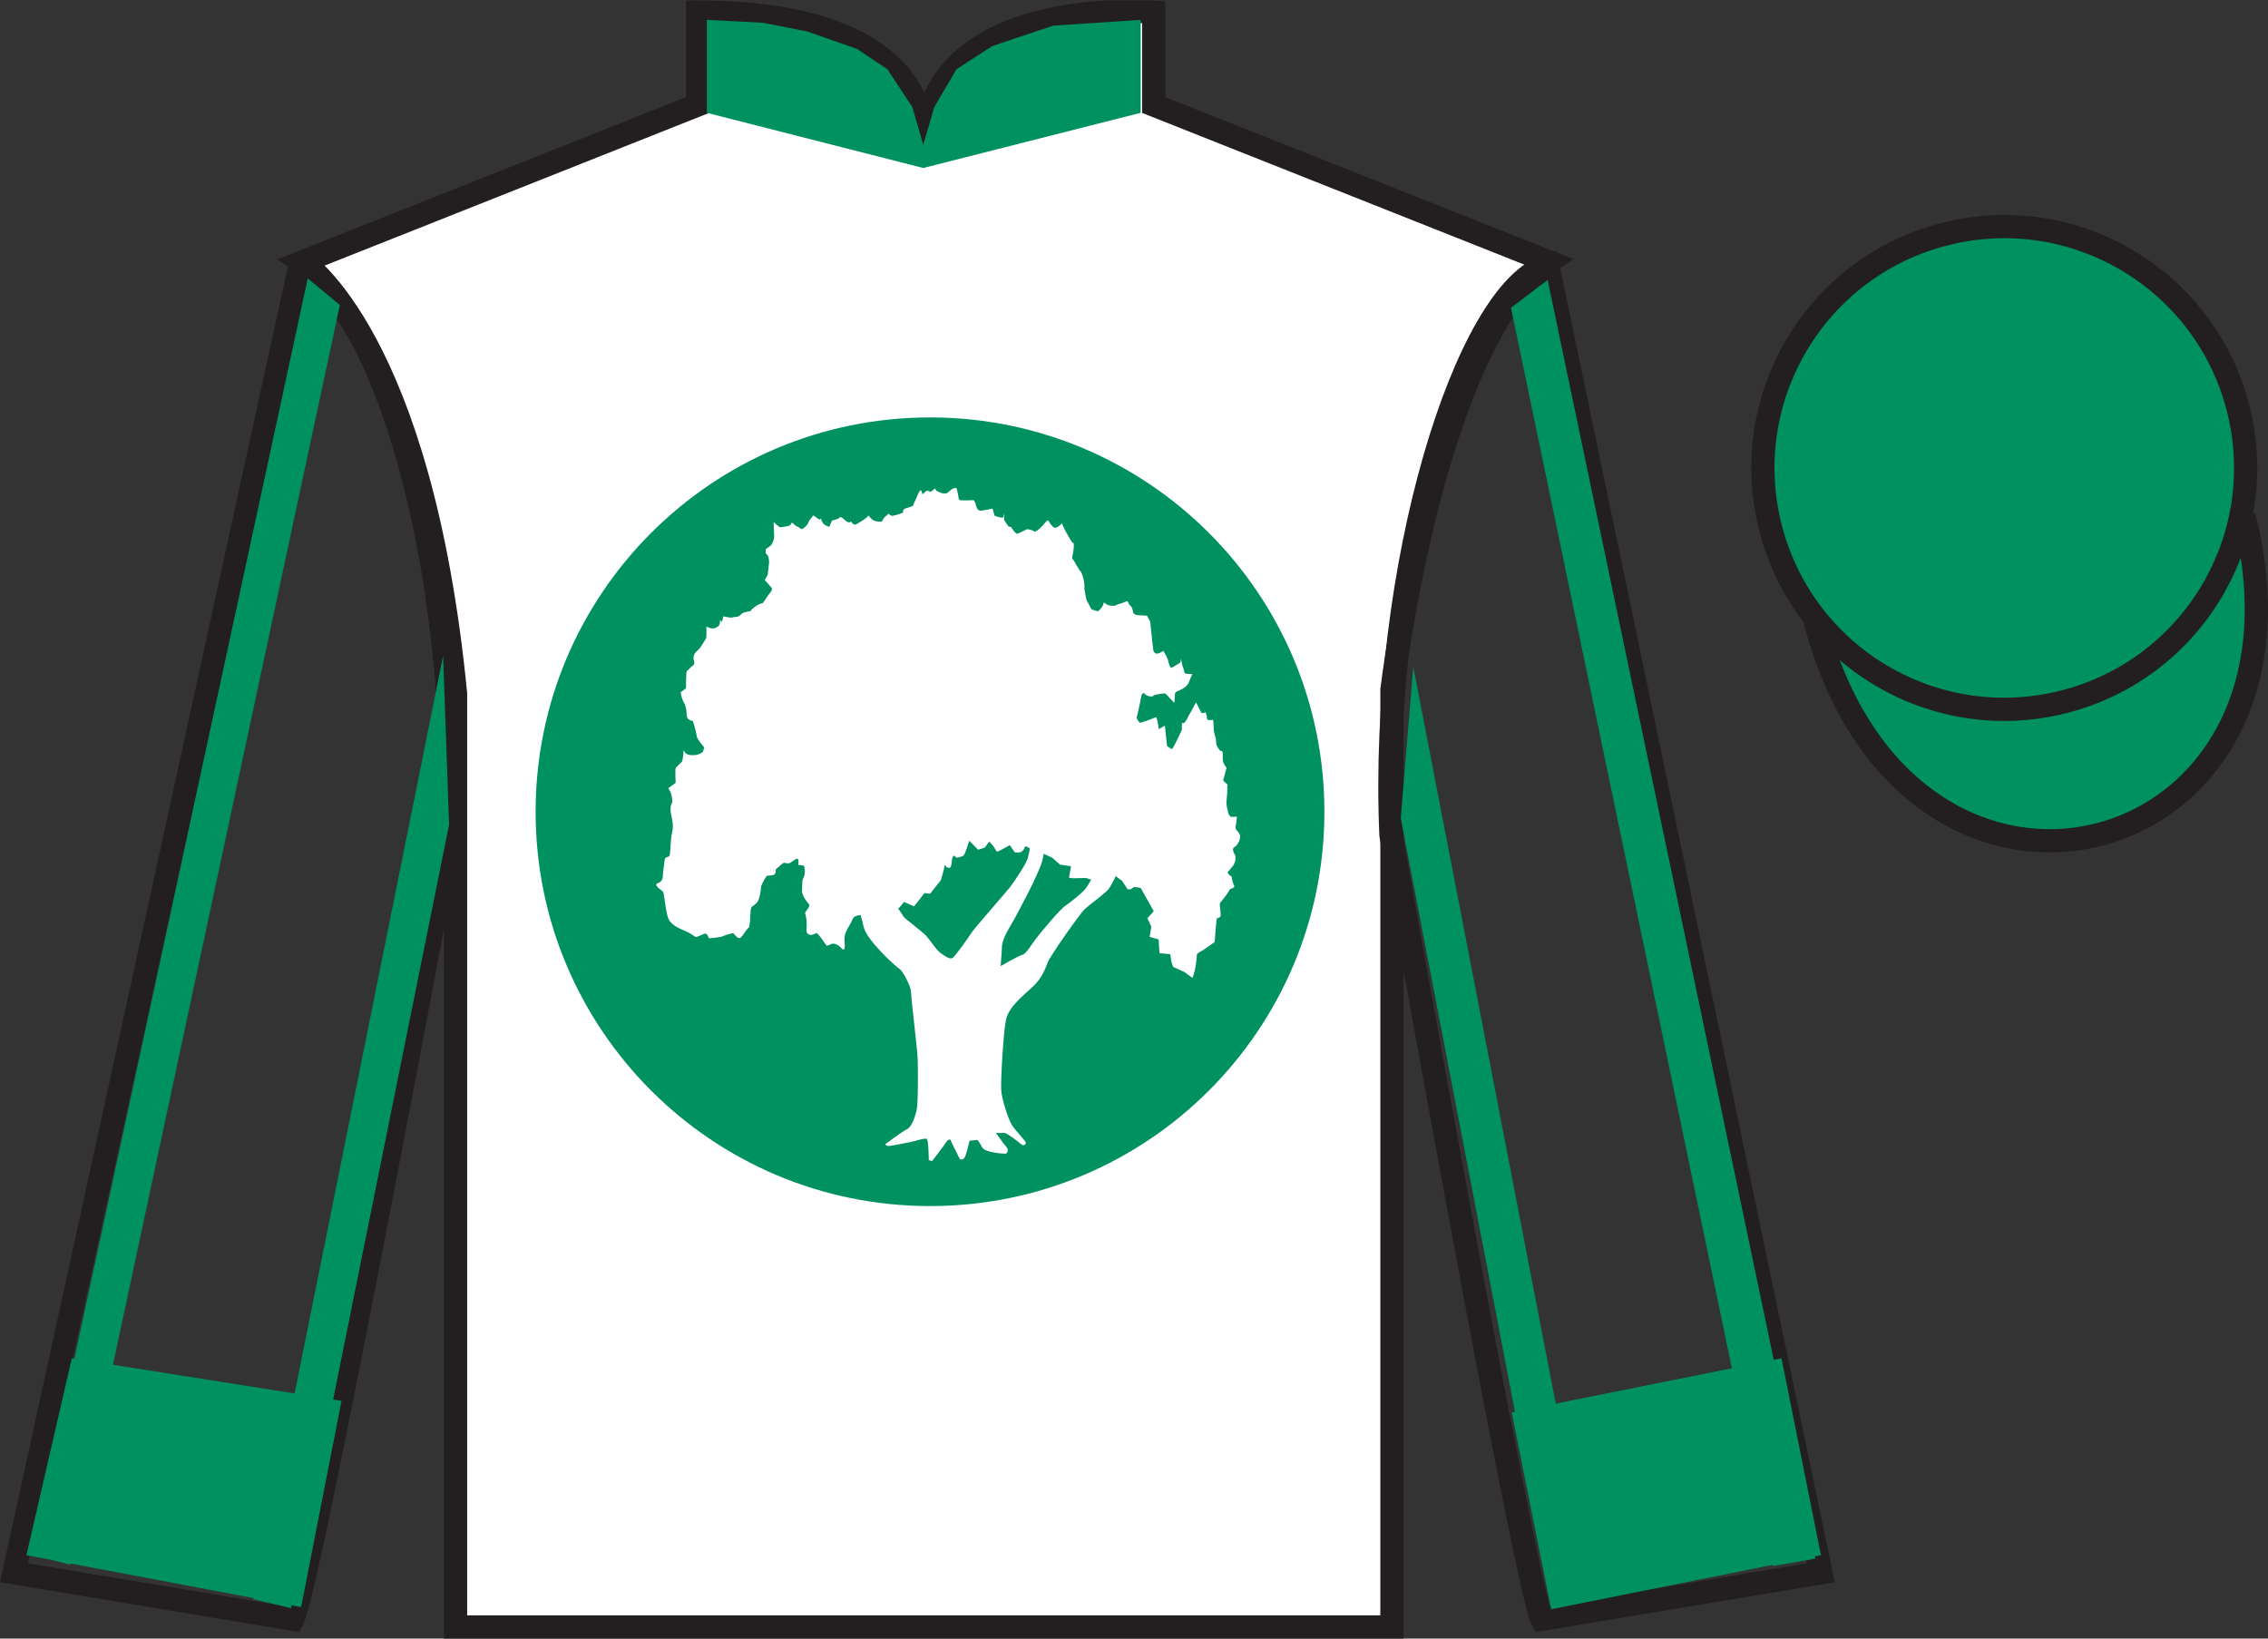 <?xml version="1.0" encoding="UTF-8"?>
<svg xmlns="http://www.w3.org/2000/svg" xmlns:xlink="http://www.w3.org/1999/xlink" width="97.59pt" height="70.52pt" viewBox="0 0 97.59 70.52" version="1.1">
<rect x="0" y="0" width="97.59" height="70.52" fill="#333333" stroke="none"/>
<defs>
<clipPath id="clip1">
  <path d="M 0 70.52 L 97.59 70.52 L 97.59 0.02 L 0 0.02 L 0 70.52 Z M 0 70.52 "/>
</clipPath>
</defs>
<g id="surface0">
<g clip-path="url(#clip1)" clip-rule="nonzero">
<path style=" stroke:none;fill-rule:nonzero;fill:rgb(100%,100%,100%);fill-opacity:1;" d="M 13.02 11.27 C 13.02 11.27 18.102 14.52 19.602 29.852 C 19.602 29.852 19.602 44.852 19.602 70.02 L 59.895 70.02 L 59.895 29.688 C 59.895 29.688 61.684 14.688 66.645 11.27 L 49.645 4.52 L 49.645 0.52 C 49.645 0.52 39.754 -0.312 39.754 6.52 C 39.754 6.52 40.77 0.52 30.02 0.52 L 30.02 4.52 L 13.02 11.27 "/>
<path style="fill:none;stroke-width:10;stroke-linecap:butt;stroke-linejoin:miter;stroke:rgb(13.73%,12.16%,12.549%);stroke-opacity:1;stroke-miterlimit:4;" d="M 130.195 592.505 C 130.195 592.505 181.016 560.005 196.016 406.684 C 196.016 406.684 196.016 256.684 196.016 5.005 L 598.945 5.005 L 598.945 408.325 C 598.945 408.325 616.836 558.325 666.445 592.505 L 496.445 660.005 L 496.445 700.005 C 496.445 700.005 397.539 708.325 397.539 640.005 C 397.539 640.005 407.695 700.005 300.195 700.005 L 300.195 660.005 L 130.195 592.505 Z M 130.195 592.505 " transform="matrix(0.1,0,0,-0.1,0,70.52)"/>
<path style=" stroke:none;fill-rule:nonzero;fill:rgb(0%,56.872%,37.69%);fill-opacity:1;" d="M 40.02 51.906 C 49.391 51.906 56.988 44.309 56.988 34.938 C 56.988 25.562 49.391 17.965 40.02 17.965 C 30.645 17.965 23.047 25.562 23.047 34.938 C 23.047 44.309 30.645 51.906 40.02 51.906 "/>
<path style="fill:none;stroke-width:10;stroke-linecap:butt;stroke-linejoin:miter;stroke:rgb(13.73%,12.16%,12.549%);stroke-opacity:1;stroke-miterlimit:4;" d="M 126.016 8.325 C 133.516 23.325 193.516 345.825 193.516 345.825 C 198.516 460.825 163.516 578.325 128.516 588.325 L 6.016 28.325 L 126.016 8.325 Z M 126.016 8.325 " transform="matrix(0.1,0,0,-0.1,0,70.52)"/>
<path style="fill:none;stroke-width:10;stroke-linecap:butt;stroke-linejoin:miter;stroke:rgb(13.73%,12.16%,12.549%);stroke-opacity:1;stroke-miterlimit:4;" d="M 783.516 28.325 L 666.016 590.825 C 631.016 580.825 593.516 460.825 598.516 345.825 C 598.516 345.825 656.016 23.325 663.516 8.325 L 783.516 28.325 Z M 783.516 28.325 " transform="matrix(0.1,0,0,-0.1,0,70.52)"/>
<path style="fill:none;stroke-width:10;stroke-linecap:butt;stroke-linejoin:miter;stroke:rgb(13.73%,12.16%,12.549%);stroke-opacity:1;stroke-miterlimit:4;" d="M 866.719 486.88 C 876.094 489.262 881.719 498.794 879.336 508.13 C 876.953 517.466 867.461 523.091 858.086 520.708 C 848.75 518.325 843.125 508.833 845.508 499.497 C 847.891 490.161 857.383 484.497 866.719 486.88 Z M 866.719 486.88 " transform="matrix(0.1,0,0,-0.1,0,70.52)"/>
<path style="fill-rule:nonzero;fill:rgb(0%,56.872%,37.69%);fill-opacity:1;stroke-width:10;stroke-linecap:butt;stroke-linejoin:miter;stroke:rgb(13.73%,12.16%,12.549%);stroke-opacity:1;stroke-miterlimit:4;" d="M 780.703 439.262 C 820.391 283.598 1004.336 331.216 965.547 483.208 " transform="matrix(0.1,0,0,-0.1,0,70.52)"/>
<path style=" stroke:none;fill-rule:nonzero;fill:rgb(0%,56.872%,37.69%);fill-opacity:1;" d="M 88.809 30.203 C 94.367 28.785 97.723 23.129 96.305 17.57 C 94.887 12.016 89.23 8.656 83.672 10.078 C 78.117 11.496 74.762 17.148 76.18 22.707 C 77.598 28.266 83.25 31.621 88.809 30.203 "/>
<path style="fill:none;stroke-width:10;stroke-linecap:butt;stroke-linejoin:miter;stroke:rgb(13.73%,12.16%,12.549%);stroke-opacity:1;stroke-miterlimit:4;" d="M 888.086 403.169 C 943.672 417.348 977.227 473.911 963.047 529.497 C 948.867 585.044 892.305 618.638 836.719 604.419 C 781.172 590.239 747.617 533.716 761.797 478.13 C 775.977 422.544 832.5 388.989 888.086 403.169 Z M 888.086 403.169 " transform="matrix(0.1,0,0,-0.1,0,70.52)"/>
<path style=" stroke:none;fill-rule:nonzero;fill:rgb(100%,100%,100%);fill-opacity:1;" d="M 38.109 49.23 C 38.109 49.23 38.844 48.68 39.039 48.59 C 39.23 48.496 39.391 48.027 39.445 47.766 C 39.504 47.5 39.516 45.863 39.473 45.359 C 39.43 44.855 39.195 42.828 39.195 42.656 C 39.195 42.48 38.871 41.805 38.695 41.691 C 38.52 41.578 37.293 40.465 37.164 39.895 C 37.039 39.32 36.965 39.273 36.965 39.07 C 36.965 38.863 38.16 38.762 38.211 38.746 C 38.262 38.734 38.359 38.68 38.418 38.77 C 38.477 38.863 38.551 38.895 38.609 39.023 C 38.668 39.148 38.887 39.445 38.902 39.48 C 38.922 39.516 39.613 40.043 39.805 40.227 C 40 40.41 40.273 40.879 40.473 41.016 C 40.676 41.152 40.883 41.324 41.008 41.211 C 41.137 41.098 41.652 40.387 41.793 40.156 C 41.938 39.93 43.348 38.336 43.492 38.141 C 43.633 37.945 44.152 37.199 44.227 36.926 C 44.301 36.652 44.352 36.285 44.359 36.227 C 44.367 36.172 44.461 35.141 44.461 35.141 L 44.996 35.207 C 44.996 35.207 45.012 36.469 44.844 37.062 C 44.676 37.66 43.781 39.309 43.617 39.605 C 43.449 39.906 43.133 40.363 43.113 40.742 C 43.098 41.121 43.055 41.578 43.055 41.578 C 43.055 41.578 43.875 41.105 44.008 41.086 C 44.141 41.062 44.41 40.613 44.578 40.398 C 44.742 40.18 45.578 39.16 45.848 38.977 C 46.113 38.793 46.488 38.484 46.664 38.301 C 46.84 38.117 47.242 37.328 47.551 36.789 C 47.859 36.25 48.336 35.793 48.336 35.793 L 48.664 36.078 C 48.664 36.078 47.969 38.027 47.637 38.336 C 47.301 38.645 46.883 38.93 46.664 39.137 C 46.449 39.344 45.203 41.121 45.094 41.395 C 44.984 41.668 44.852 42.082 44.434 42.469 C 44.02 42.859 43.406 43.332 43.289 43.879 C 43.172 44.43 43.055 46.516 43.082 46.914 C 43.105 47.316 43.391 48.176 43.547 48.43 C 43.707 48.68 44.152 49.102 44.141 49.195 C 44.133 49.289 44.008 49.309 43.934 49.242 C 43.859 49.172 43.332 48.758 43.223 48.758 C 43.113 48.758 42.855 48.758 42.855 48.758 C 42.855 48.758 43.191 49.242 43.309 49.367 C 43.422 49.492 43.34 49.652 43.258 49.652 C 43.172 49.652 42.379 49.609 42.262 49.379 C 42.145 49.148 42.055 49.059 42.055 49.059 L 41.719 49.094 C 41.719 49.094 41.594 49.641 41.52 49.793 C 41.445 49.941 41.309 49.895 41.309 49.895 C 41.309 49.895 40.961 49.219 40.91 49.082 C 40.859 48.945 40.676 49.184 40.668 49.219 C 40.66 49.254 40.113 49.965 40.113 49.965 L 39.965 49.93 C 39.965 49.93 39.957 49.094 39.883 49.023 C 39.805 48.953 39.379 49.117 39.188 49.148 C 38.996 49.184 38.301 49.332 38.219 49.32 C 38.137 49.309 38.078 49.266 38.109 49.23 "/>
<path style=" stroke:none;fill-rule:nonzero;fill:rgb(100%,100%,100%);fill-opacity:1;" d="M 36.996 39.391 C 36.996 39.391 36.746 39.383 36.68 39.574 C 36.613 39.762 36.348 40.094 36.34 40.336 C 36.328 40.582 36.422 41.039 36.199 40.801 C 35.977 40.566 35.805 40.605 35.758 40.633 C 35.715 40.664 35.57 40.703 35.57 40.703 L 35.383 40.441 C 35.383 40.441 35.156 40.105 35.109 40.16 C 35.059 40.215 34.668 40.359 34.703 39.977 C 34.734 39.594 34.656 39.312 34.641 39.305 C 34.621 39.297 34.75 39.121 34.77 39.098 C 34.785 39.078 34.828 38.977 34.828 38.945 C 34.828 38.918 34.496 38.594 34.512 38.328 C 34.527 38.059 34.508 37.895 34.555 37.816 C 34.605 37.742 34.641 37.559 34.633 37.488 C 34.629 37.418 34.613 37.281 34.578 37.258 C 34.543 37.234 34.367 37.223 34.352 37.234 C 34.332 37.25 34.441 36.84 34.211 36.992 C 33.984 37.145 34.012 37.137 33.957 37.152 C 33.898 37.168 33.742 37.129 33.727 37.129 C 33.711 37.129 33.383 37.402 33.375 37.426 C 33.371 37.449 33.398 37.578 33.324 37.633 C 33.254 37.688 33.023 37.68 32.996 37.695 C 32.969 37.711 32.762 38.051 32.75 38.168 C 32.738 38.281 32.703 38.719 32.555 38.863 C 32.41 39.008 32.344 38.984 32.312 39.113 C 32.277 39.246 32.289 39.902 32.207 39.934 C 32.121 39.961 31.922 40.398 31.805 40.375 C 31.688 40.352 31.586 40.191 31.559 40.168 C 31.531 40.145 31.188 40.246 31.113 40.289 C 31.043 40.336 30.52 40.391 30.5 40.375 C 30.484 40.359 30.445 40.121 30.289 40.191 C 30.133 40.262 30.023 40.312 29.973 40.32 C 29.922 40.328 29.984 40.367 29.742 40.199 C 29.504 40.031 28.852 39.91 28.73 39.453 C 28.605 38.992 28.586 38.434 28.523 38.375 C 28.465 38.312 28.312 38.207 28.301 38.184 C 28.289 38.16 28.184 38.066 28.277 38.023 C 28.375 37.977 28.418 37.977 28.484 37.863 C 28.551 37.746 28.508 37.578 28.547 37.41 C 28.586 37.242 28.574 36.945 28.656 36.906 C 28.742 36.867 28.793 36.883 28.82 36.793 C 28.848 36.699 28.844 36.137 28.926 35.801 C 29.008 35.465 28.875 35.113 28.859 34.945 C 28.844 34.777 28.859 34.633 28.914 34.562 C 28.969 34.492 28.875 34.129 28.852 34.09 C 28.832 34.051 28.746 33.914 28.762 33.914 C 28.781 33.914 29.074 33.684 29.074 33.684 C 29.074 33.684 29.035 33.09 29.082 33.043 C 29.125 32.996 29.293 32.82 29.336 32.793 C 29.383 32.762 29.422 32.25 29.422 32.25 C 29.422 32.25 29.422 32.484 29.742 32.5 C 30.066 32.516 30.207 32.387 30.227 32.371 C 30.25 32.355 30.305 32.172 30.305 32.172 C 30.305 32.172 29.996 31.812 29.984 31.699 C 29.973 31.586 29.844 31.074 29.809 31.035 C 29.777 30.996 29.555 31.027 29.547 30.766 C 29.543 30.508 29.488 30.316 29.414 30.211 C 29.344 30.102 29.285 29.797 29.285 29.797 L 29.516 29.621 C 29.516 29.621 29.52 28.895 29.555 28.879 C 29.59 28.863 29.754 28.684 29.754 28.684 C 29.754 28.684 29.922 28.621 29.867 28.461 C 29.809 28.301 29.848 28.141 29.977 28.031 C 30.105 27.926 30.152 27.84 30.152 27.84 C 30.152 27.84 30.363 27.516 30.383 27.469 C 30.406 27.422 30.395 26.965 30.395 26.965 C 30.395 26.965 30.547 27.047 30.672 27.047 C 30.801 27.047 30.906 26.941 30.926 26.934 C 30.941 26.926 30.98 26.805 30.98 26.805 C 30.98 26.805 30.969 26.688 30.992 26.695 C 31.016 26.703 31.02 26.766 31.047 26.758 C 31.074 26.75 31.125 26.527 31.125 26.527 C 31.125 26.527 31.359 26.574 31.438 26.582 C 31.516 26.59 31.516 26.551 31.66 26.551 C 31.805 26.551 31.879 26.438 31.945 26.391 C 32.012 26.344 32.293 26.301 32.293 26.301 L 32.363 26.207 C 32.363 26.207 32.551 26.055 32.656 26.008 C 32.762 25.965 32.797 25.965 32.82 25.957 C 32.84 25.949 33.113 25.52 33.168 25.469 C 33.227 25.414 33.215 25.312 33.215 25.312 L 32.906 24.961 C 32.906 24.961 33.031 24.758 33.035 24.727 C 33.043 24.695 33.086 24.27 33.09 24.238 C 33.098 24.207 33.086 24.055 33.074 24.008 C 33.062 23.961 33.047 23.918 33.023 23.887 C 33.004 23.855 32.945 23.855 32.945 23.758 C 32.945 23.656 32.957 23.633 32.957 23.633 C 32.957 23.633 32.863 23.688 33.012 23.59 C 33.164 23.488 33.207 23.43 33.207 23.43 C 33.207 23.43 33.297 23.246 33.309 23.152 C 33.32 23.062 33.297 22.855 33.297 22.742 C 33.297 22.625 33.285 22.465 33.285 22.465 C 33.285 22.465 33.516 22.688 33.57 22.688 C 33.625 22.688 33.949 22.648 33.988 22.609 C 34.027 22.574 34.066 22.488 34.09 22.496 C 34.109 22.504 34.082 22.488 34.16 22.559 C 34.238 22.625 34.273 22.656 34.328 22.672 C 34.383 22.688 34.445 22.77 34.5 22.77 C 34.555 22.77 34.73 22.594 34.75 22.566 C 34.773 22.535 34.809 22.406 34.84 22.375 C 34.875 22.344 34.922 22.266 34.941 22.258 C 34.957 22.254 34.953 22.16 35.02 22.199 C 35.086 22.238 35.129 22.273 35.18 22.312 C 35.23 22.352 35.242 22.359 35.273 22.359 C 35.309 22.359 35.324 22.266 35.344 22.359 C 35.359 22.449 35.352 22.422 35.418 22.52 C 35.484 22.617 35.637 22.656 35.672 22.672 C 35.703 22.688 35.781 22.398 35.816 22.398 C 35.848 22.398 36.043 22.336 36.07 22.32 C 36.098 22.305 36.164 22.23 36.188 22.258 C 36.211 22.289 36.234 22.258 36.328 22.359 C 36.422 22.457 36.508 22.48 36.543 22.488 C 36.586 22.496 36.586 22.398 36.652 22.488 C 36.719 22.582 36.777 22.582 36.824 22.574 C 36.867 22.566 37.184 22.352 37.254 22.305 C 37.32 22.258 37.367 22.145 37.406 22.223 C 37.449 22.297 37.496 22.32 37.566 22.383 C 37.633 22.441 37.922 22.48 37.953 22.434 C 37.988 22.391 38.004 22.312 38.082 22.242 C 38.16 22.176 38.238 22.105 38.238 22.105 C 38.238 22.105 38.266 22.145 38.34 22.191 C 38.41 22.238 38.828 22.074 38.852 22.062 C 38.871 22.047 38.801 21.922 39.012 21.863 C 39.223 21.801 39.27 21.785 39.27 21.785 L 39.426 21.441 C 39.426 21.441 39.594 21.008 39.637 21.113 C 39.68 21.223 39.703 21.281 39.703 21.281 C 39.703 21.281 39.824 21.121 39.895 21.121 C 39.961 21.121 39.988 21.145 40.004 21.16 C 40.02 21.176 40.016 21.176 40.09 21.137 C 40.16 21.098 40.223 21.016 40.223 21.016 C 40.223 21.016 40.289 21.113 40.305 21.129 C 40.32 21.145 40.457 21.191 40.5 21.215 C 40.543 21.234 40.699 21.25 40.727 21.234 C 40.758 21.223 40.973 21.039 40.973 21.039 C 40.973 21.039 41.145 20.977 41.156 21 C 41.168 21.023 41.172 21.066 41.219 21.258 C 41.262 21.449 41.234 21.488 41.289 21.52 C 41.348 21.551 41.875 21.527 41.875 21.527 C 41.875 21.527 41.93 21.52 41.969 21.656 C 42.008 21.793 42.043 21.977 42.188 21.977 C 42.332 21.977 42.707 21.887 42.707 21.887 C 42.707 21.887 42.785 22.152 42.793 22.184 C 42.805 22.215 43.156 22.32 43.172 22.254 C 43.191 22.184 43.203 22.09 43.203 22.09 L 43.211 22.383 C 43.211 22.383 43.352 22.609 43.391 22.648 C 43.43 22.688 43.52 22.656 43.539 22.719 C 43.562 22.777 43.504 22.695 43.578 22.793 C 43.656 22.895 43.715 22.969 43.77 22.969 C 43.824 22.969 44.152 22.785 44.184 22.777 C 44.211 22.77 44.438 22.809 44.492 22.871 C 44.551 22.93 44.816 22.68 44.871 22.617 C 44.93 22.559 45.078 22.32 45.129 22.426 C 45.18 22.535 45.312 22.734 45.43 22.711 C 45.547 22.688 45.715 22.504 45.715 22.504 C 45.715 22.504 45.629 22.434 45.832 22.824 C 46.031 23.215 46.164 23.375 46.164 23.375 C 46.164 23.375 46.23 23.281 46.199 23.605 C 46.164 23.926 46.133 23.926 46.133 23.992 C 46.133 24.062 46.199 24.105 46.25 24.199 C 46.297 24.289 46.332 24.336 46.398 24.453 C 46.465 24.566 46.465 24.566 46.465 24.566 C 46.465 24.566 46.496 24.543 46.566 24.727 C 46.633 24.91 46.664 25.117 46.664 25.23 C 46.664 25.344 46.648 25.344 46.684 25.461 C 46.715 25.574 46.699 25.758 46.801 25.918 C 46.898 26.078 46.934 26.215 47 26.238 C 47.066 26.262 47.25 26.309 47.25 26.309 C 47.25 26.309 47.418 26.148 47.453 26.062 C 47.484 25.98 47.5 25.926 47.5 25.926 C 47.668 26.047 47.695 26.055 47.766 26.062 C 47.832 26.07 47.957 26.078 47.973 26.07 C 47.992 26.062 48.098 26 48.125 26 C 48.152 26 48.27 25.965 48.301 25.949 C 48.336 25.934 48.465 25.879 48.48 25.879 C 48.496 25.879 48.512 25.832 48.547 25.934 C 48.59 26.031 48.629 26.062 48.676 26.109 C 48.727 26.152 48.77 26.398 48.77 26.398 C 48.77 26.398 48.871 26.461 48.891 26.469 C 48.906 26.477 49.352 26.496 49.352 26.496 C 49.352 26.496 49.484 26.719 49.496 26.773 C 49.508 26.828 49.594 27.805 49.613 27.859 C 49.629 27.91 49.594 28.004 49.695 28.102 C 49.797 28.199 50.062 28.012 50.062 28.012 C 50.062 28.012 50.242 28.324 50.258 28.406 C 50.273 28.492 50.348 28.766 50.402 28.742 C 50.461 28.719 50.777 28.531 50.797 28.5 C 50.82 28.469 50.797 28.215 50.84 28.461 C 50.875 28.707 50.898 28.652 50.926 28.789 C 50.957 28.926 50.965 28.965 51.012 28.988 C 51.055 29.012 51.301 29.004 51.301 29.004 C 51.301 29.004 51.312 28.988 51.262 29.102 C 51.211 29.215 51.266 29.102 51.152 29.371 C 51.035 29.637 50.676 29.734 50.645 29.758 C 50.609 29.781 50.547 29.805 50.555 29.902 C 50.559 30.004 50.535 30.141 50.535 30.227 C 50.535 30.309 50.199 29.844 50.117 29.844 C 50.039 29.844 49.637 29.891 49.617 29.949 C 49.602 30.012 49.371 29.965 49.293 29.895 C 49.219 29.828 49.238 29.852 49.219 29.828 C 49.195 29.805 49.121 29.891 49.117 29.926 C 49.109 29.965 48.949 30.789 48.914 30.859 C 48.883 30.926 49.031 31.102 49.055 31.109 C 49.078 31.117 49.668 30.906 49.73 30.867 C 49.789 30.828 49.863 31.379 49.863 31.379 L 50.125 31.227 L 50.215 32.102 C 50.215 32.102 50.398 32.258 50.441 32.227 C 50.488 32.195 50.848 31.434 50.855 31.41 C 50.859 31.387 50.844 31.109 50.871 31.109 C 50.898 31.109 50.922 31.164 51.004 31.059 C 51.09 30.949 51.152 30.773 51.207 30.699 C 51.262 30.621 51.445 30.25 51.461 30.238 C 51.48 30.23 51.645 30.598 51.688 30.66 C 51.723 30.723 51.809 30.668 51.824 30.684 C 51.84 30.699 51.852 30.566 51.906 30.742 C 51.965 30.918 51.891 30.965 52.016 30.988 C 52.137 31.012 52.188 30.941 52.203 31.004 C 52.219 31.066 52.203 31.027 52.219 31.242 C 52.234 31.453 52.219 31.453 52.27 31.621 C 52.32 31.789 52.324 31.797 52.324 31.883 C 52.324 31.969 52.344 32.066 52.344 32.066 C 52.344 32.066 52.465 32.293 52.508 32.309 C 52.555 32.324 52.598 32.301 52.609 32.379 C 52.621 32.453 52.613 32.477 52.613 32.66 C 52.613 32.844 52.738 32.996 52.766 33.027 C 52.793 33.059 52.738 33.145 52.699 33.332 C 52.66 33.523 52.602 33.562 52.66 33.621 C 52.715 33.684 52.816 33.762 52.816 33.762 C 52.816 33.762 52.82 33.762 52.816 33.828 C 52.809 33.898 52.809 33.883 52.809 34.035 C 52.809 34.188 52.801 34.156 52.789 34.324 C 52.777 34.492 52.762 34.512 52.777 34.637 C 52.793 34.77 52.832 34.859 52.844 34.961 C 52.855 35.059 52.949 35.152 52.965 35.156 C 52.984 35.164 53.227 35.145 53.227 35.145 L 53.18 35.508 C 53.18 35.508 53.133 35.625 53.188 35.699 C 53.246 35.777 53.363 35.883 53.363 35.988 C 53.363 36.098 53.332 36.176 53.285 36.266 C 53.234 36.355 53.207 36.395 53.145 36.434 C 53.082 36.473 53.055 36.508 53.055 36.555 C 53.055 36.602 53.055 36.57 53.078 36.672 C 53.102 36.77 53.168 36.777 53.16 36.879 C 53.156 36.977 53.172 37.031 53.129 37.121 C 53.082 37.211 53.062 37.273 53.031 37.297 C 53.004 37.32 53.004 37.32 53.004 37.32 C 53.004 37.32 53.039 37.258 52.988 37.344 C 52.938 37.426 52.816 37.52 52.82 37.551 C 52.828 37.578 52.914 37.672 52.938 37.695 C 52.961 37.719 52.988 37.656 53.004 37.777 C 53.02 37.898 53.039 37.961 53.066 38.039 C 53.094 38.113 53.156 38.152 53.055 38.215 C 52.953 38.273 52.973 38.184 52.848 38.395 C 52.727 38.609 52.52 38.801 52.492 38.887 C 52.465 38.969 52.562 39.391 52.508 39.453 C 52.453 39.512 52.371 39.496 52.355 39.551 C 52.336 39.602 52.266 40.543 52.266 40.543 L 51.777 40.887 C 51.777 40.887 51.5 41.023 51.5 41.086 C 51.5 41.145 51.508 41.055 51.484 41.297 C 51.461 41.543 51.43 41.672 51.402 41.805 C 51.371 41.934 51.312 42.086 51.312 42.086 C 51.312 42.086 50.984 41.848 50.961 41.832 C 50.938 41.82 50.48 41.613 50.48 41.613 C 50.48 41.613 50.398 41.383 50.398 41.359 C 50.398 41.336 50.363 41.062 50.344 41.062 C 50.32 41.062 49.891 41.023 49.891 41.023 L 49.855 40.43 L 49.469 40.32 L 49.539 39.879 L 49.371 39.52 L 49.645 39.215 L 49.086 38.219 C 49.086 38.219 48.793 38.145 48.762 38.191 C 48.727 38.234 48.684 38.242 48.656 38.266 C 48.629 38.289 48.516 38.266 48.516 38.266 L 48.281 37.91 L 47.992 37.695 L 47.707 38.199 C 47.707 38.199 46.883 37.785 46.684 37.785 C 46.48 37.785 45.965 37.832 45.996 37.742 C 46.031 37.648 46.082 37.281 46.082 37.281 L 45.613 37.211 L 45.277 36.914 L 44.879 36.73 C 44.879 36.73 44.379 36.57 44.344 36.547 C 44.309 36.523 44.133 36.344 44.086 36.48 C 44.043 36.617 43.949 36.656 43.93 36.672 C 43.914 36.688 43.699 36.688 43.68 36.691 C 43.664 36.699 43.453 36.371 43.453 36.371 C 43.453 36.371 43.219 36.496 43.09 36.57 C 42.961 36.648 42.891 36.648 42.891 36.648 L 42.75 36.426 L 42.566 36.219 L 42.371 36.48 L 42.086 36.57 L 41.707 36.184 C 41.707 36.184 41.543 36.73 41.469 36.809 C 41.398 36.883 41.164 36.914 41.164 36.914 L 41.035 36.816 C 41.035 36.816 40.961 36.93 40.957 37.043 C 40.953 37.16 40.934 37.234 40.91 37.312 C 40.891 37.387 40.719 37.32 40.719 37.32 C 40.719 37.32 40.656 37.168 40.648 37.25 C 40.645 37.332 40.488 37.875 40.488 37.875 L 40.02 38.465 L 39.781 38.434 L 39.332 39.008 L 38.902 38.816 L 38.68 39.082 L 37.953 38.922 L 37.805 38.953 L 37.426 39.199 L 37.254 39.191 L 36.996 39.391 "/>
<path style=" stroke:none;fill-rule:nonzero;fill:rgb(0%,56.872%,37.69%);fill-opacity:1;" d="M 30.414 0.855 L 32.832 0.98 L 34.734 1.355 L 36.875 2.105 L 38.184 2.98 L 39.254 4.605 L 39.727 6.23 L 40.203 4.605 L 41.156 2.98 L 42.703 1.98 L 45.316 1.105 L 49.082 0.855 L 49.082 4.855 L 39.727 7.23 L 30.414 4.855 L 30.414 0.855 "/>
<path style=" stroke:none;fill-rule:nonzero;fill:rgb(0%,56.872%,37.69%);fill-opacity:1;" d="M 3.016 67.348 L 14.625 13.125 L 13.242 11.984 L 1.383 66.891 L 3.016 67.348 "/>
<path style=" stroke:none;fill-rule:nonzero;fill:rgb(0%,56.872%,37.69%);fill-opacity:1;" d="M 12.523 69.211 L 19.324 35.492 L 19.066 28.227 L 10.895 68.82 L 12.523 69.211 "/>
<path style=" stroke:none;fill-rule:nonzero;fill:rgb(0%,56.872%,37.69%);fill-opacity:1;" d="M 76.293 67.398 L 65.016 13.246 L 66.594 12.051 L 78.113 67.078 L 76.293 67.398 "/>
<path style=" stroke:none;fill-rule:nonzero;fill:rgb(0%,56.872%,37.69%);fill-opacity:1;" d="M 66.777 69.027 L 60.273 35.211 L 60.812 28.699 L 68.535 68.645 L 66.777 69.027 "/>
<path style=" stroke:none;fill-rule:nonzero;fill:rgb(0%,56.872%,37.69%);fill-opacity:1;" d="M 12.957 69.164 L 14.695 60.289 L 3.09 58.457 L 1.137 66.93 L 12.957 69.164 "/>
<path style=" stroke:none;fill-rule:nonzero;fill:rgb(0%,56.872%,37.69%);fill-opacity:1;" d="M 66.746 69.258 L 65.047 60.789 L 76.656 58.457 L 78.355 66.93 L 66.746 69.258 "/>
</g>
</g>
</svg>
